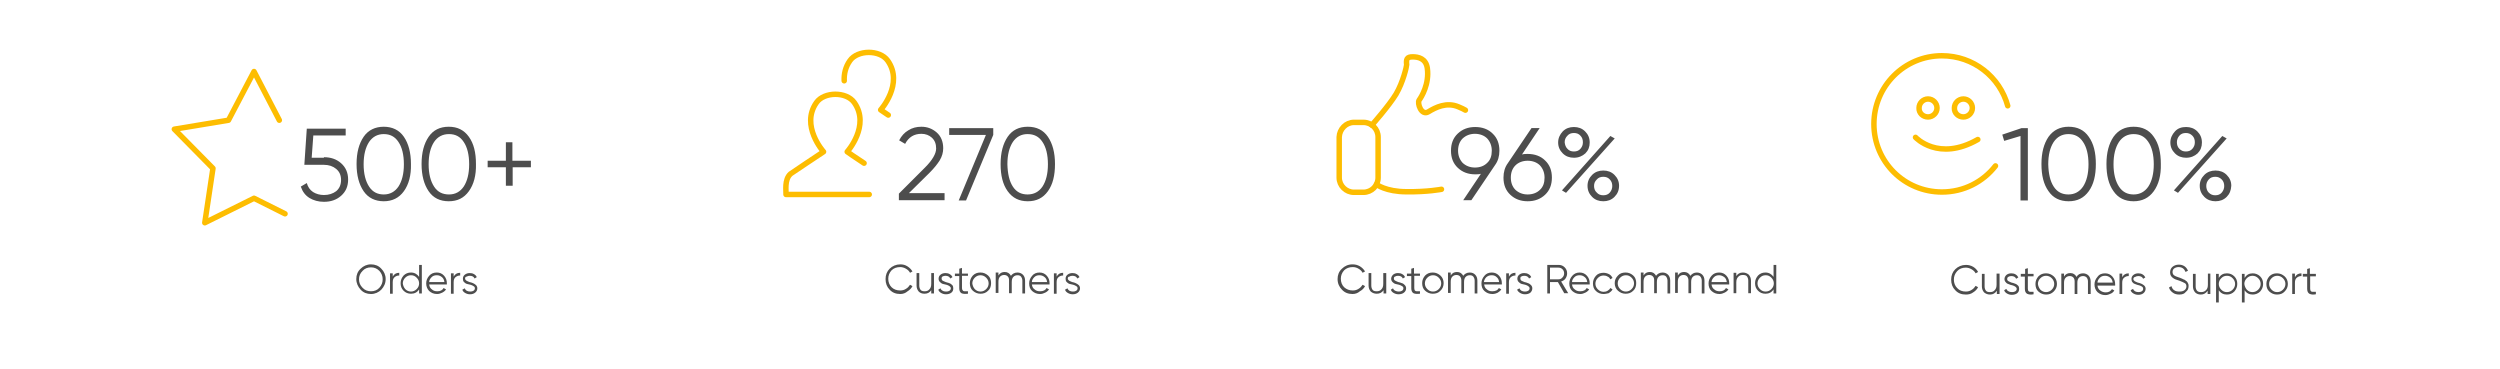 <?xml version="1.0" encoding="utf-8"?>
<!-- Generator: Adobe Illustrator 24.1.2, SVG Export Plug-In . SVG Version: 6.00 Build 0)  -->
<svg version="1.1" id="Слой_1" xmlns="http://www.w3.org/2000/svg" xmlns:xlink="http://www.w3.org/1999/xlink" x="0px" y="0px"
	 viewBox="0 0 919.2 135.5" style="enable-background:new 0 0 919.2 135.5;" xml:space="preserve">
<style type="text/css">
	.st0{fill:#4D4D4D;}
	.st1{fill:none;stroke:#FDBD01;stroke-width:2.013;stroke-linecap:round;stroke-linejoin:round;stroke-miterlimit:10;}
</style>
<g>
	<path class="st0" d="M119.1,57.8c2.5,0,4.6,0.7,6.3,2.2c1.7,1.5,2.6,3.5,2.6,6c0,2.6-0.9,4.5-2.6,6c-1.7,1.5-3.8,2.2-6.3,2.2
		c-2,0-3.8-0.5-5.3-1.4c-1.6-1-2.6-2.4-3.2-4.2l2.2-1.3c0.4,1.4,1.1,2.5,2.3,3.3c1.1,0.7,2.5,1.1,4,1.1c1.8,0,3.3-0.5,4.5-1.4
		c1.2-1,1.8-2.4,1.8-4.1c0-1.8-0.6-3.1-1.8-4.1c-1.2-1-2.7-1.5-4.5-1.5h-7.2l0.9-13.3h14.3v2.5h-11.9l-0.6,8.2H119.1z M148.5,70.3
		c-1.8,2.5-4.3,3.7-7.4,3.7s-5.7-1.2-7.4-3.7s-2.6-5.8-2.6-10c0-4.2,0.9-7.5,2.6-10s4.3-3.7,7.4-3.7s5.7,1.2,7.4,3.7s2.6,5.8,2.6,10
		C151.2,64.5,150.3,67.8,148.5,70.3L148.5,70.3z M135.7,68.6c1.3,2,3.1,2.9,5.4,2.9c2.3,0,4.1-1,5.4-2.9c1.3-2,2-4.7,2-8.2
		c0-3.5-0.7-6.3-2-8.2c-1.3-2-3.1-2.9-5.4-2.9c-2.3,0-4.1,1-5.4,2.9c-1.3,2-2,4.7-2,8.2C133.7,63.9,134.4,66.6,135.7,68.6
		L135.7,68.6z M172.4,70.3c-1.8,2.5-4.2,3.7-7.4,3.7c-3.2,0-5.7-1.2-7.4-3.7s-2.6-5.8-2.6-10c0-4.2,0.9-7.5,2.6-10s4.2-3.7,7.4-3.7
		c3.2,0,5.6,1.2,7.4,3.7s2.6,5.8,2.6,10C175.1,64.5,174.2,67.8,172.4,70.3L172.4,70.3z M159.6,68.6c1.3,2,3.1,2.9,5.5,2.9
		c2.3,0,4.1-1,5.4-2.9c1.3-2,2-4.7,2-8.2c0-3.5-0.7-6.3-2-8.2c-1.3-2-3.1-2.9-5.4-2.9c-2.4,0-4.2,1-5.5,2.9c-1.3,2-2,4.7-2,8.2
		C157.6,63.9,158.3,66.6,159.6,68.6L159.6,68.6z M195.2,59.1v2.4h-6.7v6.8H186v-6.8h-6.7v-2.4h6.7v-6.8h2.4v6.8H195.2z"/>
	<path class="st0" d="M140.2,106.5c-1,1-2.3,1.6-3.8,1.6s-2.8-0.5-3.8-1.6c-1-1.1-1.6-2.4-1.6-3.9c0-1.5,0.5-2.8,1.6-3.8
		c1-1,2.3-1.6,3.8-1.6s2.8,0.5,3.8,1.6c1,1,1.6,2.3,1.6,3.8C141.8,104.2,141.2,105.4,140.2,106.5L140.2,106.5z M133.3,105.8
		c0.8,0.9,1.9,1.3,3.1,1.3c1.2,0,2.3-0.4,3.1-1.3c0.8-0.9,1.2-1.9,1.2-3.1c0-1.2-0.4-2.2-1.2-3.1c-0.9-0.9-1.9-1.3-3.1-1.3
		c-1.2,0-2.3,0.4-3.1,1.3c-0.9,0.9-1.3,1.9-1.3,3.1C132,103.9,132.4,104.9,133.3,105.8L133.3,105.8z M144.4,101.7
		c0.5-0.9,1.2-1.4,2.4-1.4v1c-0.7,0-1.2,0.2-1.7,0.6c-0.5,0.4-0.7,1-0.7,1.9v4.2h-1v-7.5h1V101.7z M154.1,97.4h1v10.5h-1v-1.5
		c-0.7,1.1-1.7,1.6-3,1.6c-1.1,0-2-0.4-2.7-1.1c-0.8-0.8-1.1-1.7-1.1-2.8c0-1.1,0.4-2,1.1-2.8c0.7-0.7,1.6-1.1,2.7-1.1
		c1.3,0,2.3,0.6,3,1.6V97.4z M149,106.3c0.6,0.6,1.3,0.9,2.1,0.9c0.8,0,1.5-0.3,2.1-0.9c0.6-0.6,0.9-1.3,0.9-2.1
		c0-0.8-0.3-1.5-0.9-2.1c-0.6-0.6-1.2-0.9-2.1-0.9c-0.8,0-1.5,0.3-2.1,0.9c-0.6,0.6-0.9,1.3-0.9,2.1
		C148.2,105,148.5,105.7,149,106.3L149,106.3z M160.6,100.2c1.1,0,2,0.4,2.7,1.2c0.7,0.8,1,1.7,1,2.7c0,0.1,0,0.3,0,0.5h-6.5
		c0.1,0.8,0.4,1.4,1,1.8c0.5,0.5,1.2,0.7,2,0.7c0.6,0,1-0.1,1.4-0.3c0.4-0.2,0.7-0.5,0.9-0.9l0.9,0.5c-0.3,0.5-0.8,0.9-1.4,1.2
		c-0.6,0.3-1.2,0.5-1.9,0.5c-1.2,0-2.1-0.4-2.9-1.1c-0.7-0.7-1.1-1.7-1.1-2.8c0-1.1,0.4-2,1.1-2.8
		C158.5,100.6,159.4,100.2,160.6,100.2L160.6,100.2z M160.6,101.2c-0.8,0-1.4,0.2-1.9,0.7c-0.5,0.5-0.9,1.1-0.9,1.8h5.6
		c-0.1-0.8-0.4-1.4-0.9-1.8C161.9,101.4,161.3,101.2,160.6,101.2L160.6,101.2z M166.8,101.7c0.5-0.9,1.2-1.4,2.4-1.4v1
		c-0.7,0-1.2,0.2-1.7,0.6c-0.5,0.4-0.7,1-0.7,1.9v4.2h-1v-7.5h1V101.7z M171,102.4c0,0.3,0.2,0.6,0.5,0.8c0.3,0.2,0.7,0.3,1.1,0.5
		c0.4,0.1,0.9,0.2,1.3,0.4s0.8,0.4,1.1,0.7c0.3,0.3,0.5,0.7,0.5,1.2c0,0.7-0.3,1.2-0.8,1.6c-0.5,0.4-1.1,0.6-1.9,0.6
		c-0.7,0-1.3-0.2-1.8-0.5c-0.5-0.3-0.9-0.7-1-1.2l0.9-0.5c0.1,0.4,0.4,0.7,0.7,0.9c0.4,0.2,0.8,0.3,1.3,0.3c0.5,0,0.9-0.1,1.2-0.3
		c0.3-0.2,0.5-0.5,0.5-0.9c0-0.3-0.1-0.6-0.5-0.8c-0.3-0.2-0.7-0.4-1.1-0.5c-0.4-0.1-0.9-0.2-1.3-0.3c-0.4-0.1-0.8-0.4-1.1-0.7
		c-0.3-0.3-0.4-0.7-0.4-1.2c0-0.6,0.2-1.1,0.7-1.5c0.5-0.4,1.1-0.6,1.8-0.6c0.6,0,1.1,0.1,1.6,0.4c0.5,0.3,0.8,0.6,1,1.1l-0.8,0.5
		c-0.3-0.7-0.9-1-1.8-1c-0.4,0-0.8,0.1-1.1,0.3C171.2,101.7,171,102,171,102.4L171,102.4z"/>
	<path class="st0" d="M330.5,73.6v-2.4l9.6-9.6c2.7-2.7,4.1-5.1,4.1-7c0-1.7-0.5-3-1.6-4c-1-0.9-2.3-1.4-3.8-1.4
		c-2.7,0-4.7,1.2-6,3.7l-2.2-1.3c0.8-1.6,2-2.9,3.4-3.7c1.4-0.9,3-1.3,4.8-1.3c2.1,0,4,0.7,5.6,2.1c1.6,1.4,2.4,3.4,2.4,5.8
		c0,1.5-0.4,3-1.3,4.5c-0.9,1.4-2.1,2.9-3.7,4.5l-7.6,7.5h13.1v2.6H330.5z M348.9,47.1h16.3v2.5l-10,24.1h-2.7l10-24.1h-13.5V47.1z
		 M385.3,70.3c-1.8,2.5-4.2,3.7-7.4,3.7c-3.2,0-5.6-1.2-7.4-3.7s-2.6-5.8-2.6-10c0-4.2,0.9-7.5,2.6-10s4.2-3.7,7.4-3.7
		c3.2,0,5.7,1.2,7.4,3.7s2.6,5.8,2.6,10C387.9,64.5,387.1,67.8,385.3,70.3L385.3,70.3z M372.4,68.6c1.3,2,3.1,2.9,5.4,2.9
		c2.4,0,4.2-1,5.5-2.9c1.3-2,2-4.7,2-8.2c0-3.5-0.7-6.3-2-8.2c-1.3-2-3.1-2.9-5.5-2.9c-2.3,0-4.1,1-5.4,2.9c-1.3,2-2,4.7-2,8.2
		C370.5,63.9,371.1,66.6,372.4,68.6L372.4,68.6z"/>
	<path class="st0" d="M331,108.1c-1.6,0-2.9-0.5-3.9-1.6c-1-1-1.5-2.3-1.5-3.9c0-1.5,0.5-2.8,1.5-3.8c1-1,2.4-1.6,3.9-1.6
		c1,0,1.8,0.2,2.6,0.7c0.8,0.5,1.4,1.1,1.9,1.9l-0.9,0.5c-0.3-0.6-0.8-1.1-1.5-1.5c-0.7-0.4-1.4-0.6-2.1-0.6c-1.3,0-2.4,0.4-3.2,1.2
		c-0.8,0.9-1.2,1.9-1.2,3.1c0,1.2,0.4,2.3,1.2,3.1c0.8,0.8,1.9,1.2,3.2,1.2c0.8,0,1.5-0.2,2.1-0.6c0.7-0.4,1.1-0.9,1.5-1.5l0.9,0.5
		c-0.4,0.8-1,1.4-1.8,1.9C332.9,107.8,332,108.1,331,108.1L331,108.1z M342.4,100.4h1v7.5h-1v-1.2c-0.6,0.9-1.4,1.3-2.5,1.3
		c-0.9,0-1.6-0.3-2.1-0.8c-0.5-0.6-0.8-1.3-0.8-2.2v-4.6h1v4.6c0,0.7,0.2,1.2,0.5,1.6c0.3,0.4,0.9,0.5,1.5,0.5
		c0.7,0,1.3-0.2,1.7-0.7c0.5-0.5,0.7-1.1,0.7-2.1V100.4z M346.2,102.4c0,0.3,0.1,0.6,0.4,0.8c0.3,0.2,0.7,0.3,1.1,0.5
		s0.9,0.2,1.3,0.4c0.4,0.1,0.8,0.4,1.1,0.7c0.3,0.3,0.4,0.7,0.4,1.2c0,0.7-0.2,1.2-0.7,1.6c-0.5,0.4-1.2,0.6-2,0.6
		c-0.7,0-1.3-0.2-1.8-0.5c-0.5-0.3-0.9-0.7-1-1.2l0.8-0.5c0.1,0.4,0.4,0.7,0.8,0.9c0.3,0.2,0.8,0.3,1.3,0.3c0.5,0,0.9-0.1,1.2-0.3
		c0.3-0.2,0.5-0.5,0.5-0.9c0-0.3-0.2-0.6-0.5-0.8c-0.3-0.2-0.7-0.4-1.1-0.5c-0.4-0.1-0.9-0.2-1.3-0.3c-0.4-0.1-0.8-0.4-1.1-0.7
		c-0.3-0.3-0.5-0.7-0.5-1.2c0-0.6,0.2-1.1,0.7-1.5c0.5-0.4,1.1-0.6,1.8-0.6c0.6,0,1.1,0.1,1.6,0.4c0.5,0.3,0.8,0.6,1,1.1l-0.8,0.5
		c-0.3-0.7-0.9-1-1.8-1c-0.4,0-0.8,0.1-1.1,0.3C346.4,101.7,346.2,102,346.2,102.4L346.2,102.4z M355.9,101.4h-2.2v4.5
		c0,0.4,0.1,0.7,0.3,0.9c0.1,0.2,0.4,0.3,0.7,0.3s0.7,0,1.2,0v0.9c-1,0.1-1.8,0.1-2.4-0.2c-0.5-0.3-0.8-0.9-0.8-1.8v-4.5h-1.6v-0.9
		h1.6v-1.8l1-0.3v2.1h2.2V101.4z M363.3,106.9c-0.8,0.8-1.7,1.1-2.8,1.1c-1.1,0-2-0.4-2.8-1.1c-0.8-0.7-1.1-1.7-1.1-2.8
		s0.4-2,1.1-2.8c0.8-0.8,1.7-1.1,2.8-1.1c1.1,0,2,0.4,2.8,1.1c0.8,0.7,1.1,1.7,1.1,2.8S364.1,106.2,363.3,106.9L363.3,106.9z
		 M358.4,106.3c0.6,0.6,1.3,0.9,2.1,0.9s1.5-0.3,2.1-0.9c0.6-0.6,0.9-1.3,0.9-2.1c0-0.8-0.3-1.5-0.9-2.1c-0.6-0.6-1.3-0.9-2.1-0.9
		s-1.5,0.3-2.1,0.9c-0.6,0.6-0.9,1.3-0.9,2.1C357.6,105,357.9,105.7,358.4,106.3L358.4,106.3z M374.1,100.2c0.8,0,1.5,0.3,2,0.8
		c0.5,0.5,0.8,1.2,0.8,2.2v4.7h-1v-4.7c0-0.6-0.2-1.1-0.5-1.5c-0.3-0.4-0.8-0.5-1.3-0.5c-0.6,0-1.1,0.2-1.5,0.6
		c-0.4,0.4-0.6,1-0.6,1.9v4.1h-1v-4.7c0-0.7-0.1-1.1-0.5-1.5c-0.3-0.3-0.7-0.5-1.3-0.5c-0.6,0-1.1,0.2-1.5,0.6
		c-0.4,0.4-0.6,1-0.6,1.9v4.1h-1v-7.5h1v1.1c0.5-0.9,1.3-1.3,2.3-1.3c1.1,0,1.8,0.5,2.3,1.4C372.2,100.7,373,100.2,374.1,100.2
		L374.1,100.2z M382.2,100.2c1.1,0,2,0.4,2.7,1.2c0.7,0.8,1,1.7,1,2.7c0,0.1,0,0.3,0,0.5h-6.5c0.1,0.8,0.4,1.4,1,1.8
		c0.5,0.5,1.2,0.7,2,0.7c0.6,0,1.1-0.1,1.5-0.3c0.4-0.2,0.7-0.5,0.9-0.9l0.9,0.5c-0.3,0.5-0.8,0.9-1.4,1.2c-0.6,0.3-1.2,0.5-1.9,0.5
		c-1.2,0-2.1-0.4-2.9-1.1s-1.1-1.7-1.1-2.8c0-1.1,0.4-2,1.1-2.8C380.1,100.6,381.1,100.2,382.2,100.2L382.2,100.2z M382.2,101.2
		c-0.8,0-1.4,0.2-1.9,0.7c-0.5,0.5-0.9,1.1-0.9,1.8h5.6c-0.1-0.8-0.4-1.4-0.9-1.8C383.5,101.4,382.9,101.2,382.2,101.2L382.2,101.2z
		 M388.5,101.7c0.5-0.9,1.2-1.4,2.4-1.4v1c-0.7,0-1.2,0.2-1.7,0.6c-0.5,0.4-0.7,1-0.7,1.9v4.2h-1v-7.5h1V101.7z M392.6,102.4
		c0,0.3,0.2,0.6,0.5,0.8c0.3,0.2,0.7,0.3,1.1,0.5c0.5,0.1,0.9,0.2,1.3,0.4s0.8,0.4,1.1,0.7c0.3,0.3,0.5,0.7,0.5,1.2
		c0,0.7-0.3,1.2-0.8,1.6c-0.5,0.4-1.1,0.6-1.9,0.6c-0.7,0-1.3-0.2-1.8-0.5c-0.5-0.3-0.9-0.7-1-1.2l0.9-0.5c0.1,0.4,0.4,0.7,0.7,0.9
		c0.4,0.2,0.8,0.3,1.3,0.3c0.5,0,0.9-0.1,1.2-0.3c0.3-0.2,0.5-0.5,0.5-0.9c0-0.3-0.1-0.6-0.5-0.8c-0.3-0.2-0.7-0.4-1.1-0.5
		c-0.4-0.1-0.9-0.2-1.3-0.3c-0.4-0.1-0.8-0.4-1.1-0.7c-0.3-0.3-0.4-0.7-0.4-1.2c0-0.6,0.2-1.1,0.7-1.5c0.5-0.4,1.1-0.6,1.8-0.6
		c0.6,0,1.1,0.1,1.6,0.4c0.5,0.3,0.8,0.6,1,1.1l-0.8,0.5c-0.3-0.7-0.9-1-1.8-1c-0.5,0-0.8,0.1-1.1,0.3
		C392.8,101.7,392.6,102,392.6,102.4L392.6,102.4z"/>
	<path class="st0" d="M551.3,55.4c0,2-0.5,3.8-1.6,5.3L541,73.6h-3l6.5-9.7c-0.7,0.2-1.4,0.2-2.1,0.2c-2.6,0-4.7-0.8-6.4-2.4
		c-1.7-1.6-2.5-3.7-2.5-6.3s0.8-4.7,2.5-6.3c1.7-1.6,3.8-2.4,6.4-2.4c2.6,0,4.8,0.8,6.4,2.4C550.5,50.7,551.3,52.8,551.3,55.4
		L551.3,55.4z M537.8,50.9c-1.1,1.1-1.7,2.6-1.7,4.5c0,1.8,0.6,3.3,1.7,4.5c1.2,1.1,2.7,1.7,4.5,1.7c1.9,0,3.4-0.6,4.5-1.7
		c1.2-1.1,1.7-2.6,1.7-4.5c0-1.8-0.6-3.3-1.7-4.5c-1.1-1.1-2.7-1.7-4.5-1.7C540.5,49.2,539,49.8,537.8,50.9L537.8,50.9z M561.7,56.6
		c2.6,0,4.8,0.8,6.4,2.4c1.7,1.6,2.5,3.7,2.5,6.3c0,2.6-0.8,4.7-2.5,6.3c-1.7,1.6-3.8,2.4-6.4,2.4s-4.7-0.8-6.4-2.4
		c-1.7-1.6-2.5-3.7-2.5-6.3c0-2,0.5-3.8,1.6-5.3l8.7-12.9h3l-6.5,9.7C560.3,56.6,561,56.6,561.7,56.6L561.7,56.6z M557.2,69.8
		c1.2,1.1,2.7,1.7,4.5,1.7s3.4-0.6,4.5-1.7c1.2-1.1,1.7-2.6,1.7-4.5c0-1.8-0.6-3.3-1.7-4.5c-1.1-1.1-2.7-1.7-4.5-1.7
		s-3.4,0.6-4.5,1.7c-1.1,1.1-1.7,2.6-1.7,4.5C555.5,67.2,556.1,68.7,557.2,69.8L557.2,69.8z M578.7,58c-1.6,0-3-0.5-4.1-1.6
		c-1.1-1.1-1.7-2.4-1.7-4c0-1.6,0.6-2.9,1.7-4.1c1.1-1.1,2.5-1.6,4.1-1.6s3,0.5,4.1,1.6c1.1,1.1,1.7,2.4,1.7,4.1
		c0,1.6-0.5,2.9-1.6,4C581.8,57.4,580.4,58,578.7,58L578.7,58z M576.3,54.7c0.6,0.7,1.4,1,2.4,1s1.8-0.3,2.4-1
		c0.6-0.7,0.9-1.4,0.9-2.4c0-1-0.3-1.8-0.9-2.4c-0.6-0.7-1.4-1-2.4-1s-1.8,0.3-2.4,1c-0.7,0.7-1,1.5-1,2.4
		C575.4,53.3,575.7,54.1,576.3,54.7L576.3,54.7z M574.3,70l17.8-20l1.6,0.9l-17.9,20L574.3,70z M593.6,72.4
		c-1.1,1.1-2.5,1.6-4.1,1.6c-1.6,0-3-0.5-4.1-1.6c-1.1-1.1-1.7-2.4-1.7-4.1c0-1.6,0.6-2.9,1.7-4c1.1-1.1,2.5-1.6,4.1-1.6
		c1.6,0,3,0.5,4.1,1.6c1.1,1.1,1.7,2.4,1.7,4C595.3,70,594.7,71.3,593.6,72.4L593.6,72.4z M587.1,70.8c0.6,0.7,1.4,1,2.4,1
		s1.8-0.3,2.4-1c0.6-0.7,0.9-1.5,0.9-2.4c0-1-0.3-1.8-0.9-2.4c-0.6-0.7-1.4-1-2.4-1s-1.8,0.3-2.4,1c-0.7,0.7-1,1.4-1,2.4
		C586.1,69.3,586.4,70.2,587.1,70.8L587.1,70.8z"/>
	<path class="st0" d="M497.3,108.1c-1.6,0-2.9-0.5-3.9-1.6c-1-1-1.6-2.3-1.6-3.9c0-1.5,0.5-2.8,1.6-3.8c1-1,2.3-1.6,3.9-1.6
		c1,0,1.8,0.2,2.7,0.7c0.8,0.5,1.4,1.1,1.9,1.9l-0.9,0.5c-0.3-0.6-0.8-1.1-1.5-1.5c-0.6-0.4-1.4-0.6-2.1-0.6c-1.3,0-2.4,0.4-3.2,1.2
		c-0.8,0.9-1.2,1.9-1.2,3.1c0,1.2,0.4,2.3,1.2,3.1c0.9,0.8,1.9,1.2,3.2,1.2c0.8,0,1.5-0.2,2.1-0.6c0.7-0.4,1.1-0.9,1.5-1.5l0.9,0.5
		c-0.4,0.8-1,1.4-1.9,1.9C499.2,107.8,498.3,108.1,497.3,108.1L497.3,108.1z M508.7,100.4h1v7.5h-1v-1.2c-0.6,0.9-1.4,1.3-2.5,1.3
		c-0.9,0-1.6-0.3-2.2-0.8c-0.5-0.6-0.8-1.3-0.8-2.2v-4.6h1v4.6c0,0.7,0.2,1.2,0.5,1.6c0.3,0.4,0.9,0.5,1.5,0.5
		c0.7,0,1.3-0.2,1.7-0.7c0.5-0.5,0.7-1.1,0.7-2.1V100.4z M512.5,102.4c0,0.3,0.1,0.6,0.5,0.8c0.3,0.2,0.7,0.3,1.1,0.5
		c0.4,0.1,0.9,0.2,1.3,0.4c0.5,0.1,0.8,0.4,1.1,0.7c0.3,0.3,0.5,0.7,0.5,1.2c0,0.7-0.3,1.2-0.8,1.6s-1.2,0.6-2,0.6
		c-0.7,0-1.3-0.2-1.8-0.5c-0.5-0.3-0.9-0.7-1-1.2l0.8-0.5c0.1,0.4,0.4,0.7,0.8,0.9c0.4,0.2,0.8,0.3,1.3,0.3c0.5,0,0.9-0.1,1.2-0.3
		c0.3-0.2,0.5-0.5,0.5-0.9c0-0.3-0.1-0.6-0.5-0.8c-0.3-0.2-0.7-0.4-1.1-0.5c-0.4-0.1-0.9-0.2-1.3-0.3c-0.4-0.1-0.8-0.4-1.1-0.7
		c-0.3-0.3-0.5-0.7-0.5-1.2c0-0.6,0.3-1.1,0.7-1.5c0.5-0.4,1.1-0.6,1.8-0.6c0.6,0,1.1,0.1,1.6,0.4c0.5,0.3,0.8,0.6,1,1.1l-0.8,0.5
		c-0.3-0.7-0.9-1-1.8-1c-0.4,0-0.8,0.1-1.1,0.3C512.7,101.7,512.5,102,512.5,102.4L512.5,102.4z M522.2,101.4H520v4.5
		c0,0.4,0.1,0.7,0.2,0.9c0.2,0.2,0.4,0.3,0.7,0.3c0.3,0,0.7,0,1.2,0v0.9c-1,0.1-1.8,0.1-2.4-0.2c-0.5-0.3-0.8-0.9-0.8-1.8v-4.5h-1.6
		v-0.9h1.6v-1.8l1-0.3v2.1h2.2V101.4z M529.6,106.9c-0.7,0.8-1.7,1.1-2.8,1.1c-1.1,0-2-0.4-2.8-1.1c-0.8-0.7-1.1-1.7-1.1-2.8
		s0.4-2,1.1-2.8c0.8-0.8,1.7-1.1,2.8-1.1c1.1,0,2,0.4,2.8,1.1c0.8,0.7,1.2,1.7,1.2,2.8S530.4,106.2,529.6,106.9L529.6,106.9z
		 M524.8,106.3c0.6,0.6,1.2,0.9,2.1,0.9c0.8,0,1.5-0.3,2.1-0.9c0.6-0.6,0.9-1.3,0.9-2.1c0-0.8-0.3-1.5-0.9-2.1
		c-0.6-0.6-1.3-0.9-2.1-0.9c-0.8,0-1.5,0.3-2.1,0.9c-0.6,0.6-0.9,1.3-0.9,2.1C523.9,105,524.2,105.7,524.8,106.3L524.8,106.3z
		 M540.4,100.2c0.9,0,1.5,0.3,2,0.8c0.5,0.5,0.8,1.2,0.8,2.2v4.7h-1v-4.7c0-0.6-0.2-1.1-0.5-1.5c-0.3-0.4-0.8-0.5-1.3-0.5
		c-0.6,0-1.1,0.2-1.5,0.6c-0.4,0.4-0.6,1-0.6,1.9v4.1h-1v-4.7c0-0.7-0.2-1.1-0.5-1.5c-0.3-0.3-0.7-0.5-1.3-0.5
		c-0.6,0-1.1,0.2-1.5,0.6c-0.4,0.4-0.6,1-0.6,1.9v4.1h-1v-7.5h1v1.1c0.5-0.9,1.3-1.3,2.3-1.3c1.1,0,1.8,0.5,2.3,1.4
		C538.5,100.7,539.3,100.2,540.4,100.2L540.4,100.2z M548.5,100.2c1.1,0,2,0.4,2.7,1.2c0.7,0.8,1,1.7,1,2.7c0,0.1,0,0.3,0,0.5h-6.5
		c0.1,0.8,0.4,1.4,1,1.8c0.5,0.5,1.2,0.7,2,0.7c0.6,0,1-0.1,1.5-0.3c0.4-0.2,0.7-0.5,0.9-0.9l0.9,0.5c-0.3,0.5-0.8,0.9-1.3,1.2
		c-0.6,0.3-1.2,0.5-2,0.5c-1.2,0-2.1-0.4-2.9-1.1s-1.1-1.7-1.1-2.8c0-1.1,0.4-2,1.1-2.8C546.4,100.6,547.4,100.2,548.5,100.2
		L548.5,100.2z M548.5,101.2c-0.8,0-1.4,0.2-2,0.7c-0.5,0.5-0.8,1.1-0.9,1.8h5.6c-0.1-0.8-0.4-1.4-0.9-1.8
		C549.8,101.4,549.2,101.2,548.5,101.2L548.5,101.2z M554.8,101.7c0.5-0.9,1.2-1.4,2.4-1.4v1c-0.7,0-1.2,0.2-1.7,0.6s-0.7,1-0.7,1.9
		v4.2h-1v-7.5h1V101.7z M559,102.4c0,0.3,0.1,0.6,0.4,0.8c0.3,0.2,0.7,0.3,1.1,0.5c0.4,0.1,0.9,0.2,1.3,0.4c0.4,0.1,0.8,0.4,1.1,0.7
		c0.3,0.3,0.5,0.7,0.5,1.2c0,0.7-0.3,1.2-0.7,1.6c-0.5,0.4-1.2,0.6-2,0.6c-0.7,0-1.3-0.2-1.8-0.5c-0.5-0.3-0.9-0.7-1.1-1.2l0.9-0.5
		c0.1,0.4,0.4,0.7,0.7,0.9c0.4,0.2,0.8,0.3,1.3,0.3c0.5,0,0.9-0.1,1.2-0.3c0.3-0.2,0.5-0.5,0.5-0.9c0-0.3-0.2-0.6-0.5-0.8
		c-0.3-0.2-0.7-0.4-1.1-0.5c-0.4-0.1-0.9-0.2-1.3-0.3c-0.4-0.1-0.8-0.4-1.1-0.7c-0.3-0.3-0.5-0.7-0.5-1.2c0-0.6,0.2-1.1,0.7-1.5
		c0.5-0.4,1.1-0.6,1.8-0.6c0.6,0,1.1,0.1,1.6,0.4c0.5,0.3,0.8,0.6,1,1.1l-0.8,0.5c-0.3-0.7-0.9-1-1.8-1c-0.4,0-0.8,0.1-1.1,0.3
		C559.1,101.7,559,102,559,102.4L559,102.4z M575.2,107.9l-2.4-4.2h-2.9v4.2h-1V97.4h4.2c0.9,0,1.6,0.3,2.2,0.9
		c0.6,0.6,0.9,1.3,0.9,2.2c0,0.7-0.2,1.3-0.6,1.9c-0.4,0.6-1,0.9-1.6,1.1l2.6,4.3H575.2z M569.9,98.4v4.3h3.1c0.6,0,1.1-0.2,1.5-0.7
		c0.4-0.4,0.6-0.9,0.6-1.5c0-0.6-0.2-1.1-0.6-1.5c-0.4-0.4-0.9-0.6-1.5-0.6H569.9z M580.8,100.2c1.1,0,2,0.4,2.7,1.2
		c0.7,0.8,1,1.7,1,2.7c0,0.1,0,0.3,0,0.5H578c0.1,0.8,0.4,1.4,1,1.8c0.5,0.5,1.2,0.7,2,0.7c0.6,0,1.1-0.1,1.5-0.3
		c0.4-0.2,0.7-0.5,0.9-0.9l0.9,0.5c-0.3,0.5-0.8,0.9-1.4,1.2c-0.6,0.3-1.2,0.5-1.9,0.5c-1.2,0-2.1-0.4-2.9-1.1s-1.1-1.7-1.1-2.8
		c0-1.1,0.4-2,1.1-2.8C578.8,100.6,579.7,100.2,580.8,100.2L580.8,100.2z M580.8,101.2c-0.8,0-1.4,0.2-1.9,0.7
		c-0.5,0.5-0.9,1.1-0.9,1.8h5.6c-0.1-0.8-0.4-1.4-0.9-1.8C582.1,101.4,581.5,101.2,580.8,101.2L580.8,101.2z M589.6,108.1
		c-1.1,0-2.1-0.4-2.8-1.1c-0.8-0.7-1.1-1.7-1.1-2.8s0.4-2,1.1-2.8c0.7-0.8,1.7-1.1,2.8-1.1c0.7,0,1.4,0.2,2,0.5
		c0.6,0.3,1,0.8,1.3,1.4l-0.8,0.5c-0.2-0.4-0.5-0.8-1-1c-0.5-0.3-1-0.4-1.5-0.4c-0.8,0-1.5,0.3-2.1,0.9c-0.6,0.6-0.9,1.3-0.9,2.1
		c0,0.8,0.3,1.5,0.9,2.1c0.6,0.6,1.3,0.9,2.1,0.9c0.5,0,1-0.1,1.5-0.4c0.5-0.3,0.8-0.6,1-1l0.8,0.5c-0.3,0.6-0.8,1-1.4,1.4
		C591,107.9,590.3,108.1,589.6,108.1L589.6,108.1z M600.5,106.9c-0.8,0.8-1.7,1.1-2.8,1.1c-1.1,0-2-0.4-2.8-1.1
		c-0.8-0.7-1.2-1.7-1.2-2.8s0.4-2,1.2-2.8c0.7-0.8,1.7-1.1,2.8-1.1c1.1,0,2,0.4,2.8,1.1c0.8,0.7,1.1,1.7,1.1,2.8
		S601.3,106.2,600.5,106.9L600.5,106.9z M595.7,106.3c0.6,0.6,1.3,0.9,2.1,0.9c0.8,0,1.5-0.3,2.1-0.9c0.6-0.6,0.9-1.3,0.9-2.1
		c0-0.8-0.3-1.5-0.9-2.1c-0.6-0.6-1.2-0.9-2.1-0.9c-0.8,0-1.5,0.3-2.1,0.9c-0.6,0.6-0.9,1.3-0.9,2.1
		C594.8,105,595.1,105.7,595.7,106.3L595.7,106.3z M611.3,100.2c0.8,0,1.5,0.3,2,0.8c0.5,0.5,0.8,1.2,0.8,2.2v4.7h-1v-4.7
		c0-0.6-0.2-1.1-0.5-1.5c-0.3-0.4-0.8-0.5-1.3-0.5c-0.6,0-1.1,0.2-1.5,0.6c-0.4,0.4-0.6,1-0.6,1.9v4.1h-1v-4.7
		c0-0.7-0.1-1.1-0.5-1.5c-0.3-0.3-0.7-0.5-1.3-0.5c-0.6,0-1.1,0.2-1.5,0.6c-0.4,0.4-0.6,1-0.6,1.9v4.1h-1v-7.5h1v1.1
		c0.5-0.9,1.3-1.3,2.3-1.3c1.1,0,1.8,0.5,2.3,1.4C609.4,100.7,610.2,100.2,611.3,100.2L611.3,100.2z M623.9,100.2
		c0.8,0,1.5,0.3,2,0.8c0.5,0.5,0.8,1.2,0.8,2.2v4.7h-1v-4.7c0-0.6-0.2-1.1-0.5-1.5c-0.3-0.4-0.8-0.5-1.3-0.5c-0.6,0-1.1,0.2-1.5,0.6
		c-0.4,0.4-0.6,1-0.6,1.9v4.1h-1v-4.7c0-0.7-0.2-1.1-0.5-1.5c-0.3-0.3-0.7-0.5-1.3-0.5c-0.6,0-1.1,0.2-1.5,0.6
		c-0.4,0.4-0.6,1-0.6,1.9v4.1h-1v-7.5h1v1.1c0.5-0.9,1.3-1.3,2.3-1.3c1.1,0,1.8,0.5,2.3,1.4C622.1,100.7,622.8,100.2,623.9,100.2
		L623.9,100.2z M632.1,100.2c1.1,0,2,0.4,2.7,1.2c0.7,0.8,1,1.7,1,2.7c0,0.1,0,0.3,0,0.5h-6.5c0.1,0.8,0.4,1.4,1,1.8
		c0.5,0.5,1.2,0.7,2,0.7c0.6,0,1-0.1,1.4-0.3c0.4-0.2,0.7-0.5,0.9-0.9l0.9,0.5c-0.3,0.5-0.8,0.9-1.4,1.2c-0.6,0.3-1.2,0.5-1.9,0.5
		c-1.2,0-2.1-0.4-2.9-1.1s-1.1-1.7-1.1-2.8c0-1.1,0.4-2,1.1-2.8C630,100.6,630.9,100.2,632.1,100.2L632.1,100.2z M632.1,101.2
		c-0.8,0-1.4,0.2-1.9,0.7c-0.5,0.5-0.9,1.1-0.9,1.8h5.6c-0.1-0.8-0.4-1.4-0.9-1.8C633.3,101.4,632.7,101.2,632.1,101.2L632.1,101.2z
		 M640.8,100.2c0.9,0,1.6,0.3,2.2,0.8c0.5,0.6,0.8,1.3,0.8,2.2v4.6h-1v-4.6c0-0.7-0.2-1.2-0.5-1.6c-0.3-0.4-0.9-0.5-1.5-0.5
		c-0.7,0-1.3,0.2-1.7,0.7c-0.5,0.5-0.7,1.1-0.7,2.1v3.9h-1v-7.5h1v1.2C638.9,100.7,639.7,100.2,640.8,100.2L640.8,100.2z
		 M652.1,97.4h1v10.5h-1v-1.5c-0.7,1.1-1.7,1.6-3,1.6c-1.1,0-2-0.4-2.7-1.1c-0.8-0.8-1.1-1.7-1.1-2.8c0-1.1,0.4-2,1.1-2.8
		c0.7-0.7,1.6-1.1,2.7-1.1c1.3,0,2.3,0.6,3,1.6V97.4z M647.1,106.3c0.6,0.6,1.2,0.9,2.1,0.9c0.8,0,1.5-0.3,2.1-0.9
		c0.6-0.6,0.9-1.3,0.9-2.1c0-0.8-0.3-1.5-0.9-2.1c-0.6-0.6-1.2-0.9-2.1-0.9c-0.9,0-1.5,0.3-2.1,0.9c-0.6,0.6-0.9,1.3-0.9,2.1
		C646.2,105,646.5,105.7,647.1,106.3L647.1,106.3z"/>
	<path class="st0" d="M722.8,108.3c-1.6,0-2.9-0.5-3.9-1.6c-1-1-1.5-2.3-1.5-3.9c0-1.5,0.5-2.8,1.5-3.8c1-1,2.4-1.6,3.9-1.6
		c1,0,1.8,0.2,2.7,0.7c0.8,0.5,1.4,1.1,1.8,1.9l-0.9,0.5c-0.3-0.6-0.8-1.1-1.5-1.5c-0.7-0.4-1.4-0.6-2.1-0.6c-1.3,0-2.4,0.4-3.2,1.3
		s-1.2,1.9-1.2,3.1c0,1.2,0.4,2.3,1.2,3.1c0.8,0.9,1.9,1.3,3.2,1.3c0.8,0,1.5-0.2,2.1-0.6c0.7-0.4,1.1-0.9,1.5-1.5l0.9,0.5
		c-0.4,0.8-1,1.4-1.8,1.9C724.7,108.1,723.8,108.3,722.8,108.3L722.8,108.3z M734.2,100.6h1v7.5h-1v-1.2c-0.6,0.9-1.4,1.4-2.5,1.4
		c-0.9,0-1.6-0.3-2.2-0.8c-0.5-0.6-0.8-1.3-0.8-2.2v-4.6h1v4.6c0,0.7,0.2,1.2,0.5,1.6c0.3,0.4,0.9,0.5,1.5,0.5
		c0.7,0,1.3-0.2,1.7-0.7c0.5-0.5,0.7-1.1,0.7-2.1V100.6z M738,102.6c0,0.3,0.1,0.6,0.5,0.8c0.3,0.2,0.7,0.3,1.1,0.5
		c0.4,0.1,0.9,0.2,1.3,0.4c0.4,0.1,0.8,0.4,1.1,0.7c0.3,0.3,0.4,0.7,0.4,1.2c0,0.6-0.2,1.2-0.7,1.6c-0.5,0.4-1.2,0.6-2,0.6
		c-0.7,0-1.3-0.2-1.8-0.5c-0.5-0.3-0.9-0.7-1-1.2l0.8-0.5c0.1,0.4,0.4,0.7,0.8,0.9c0.3,0.2,0.8,0.3,1.3,0.3s0.9-0.1,1.2-0.3
		c0.3-0.2,0.5-0.5,0.5-0.9c0-0.3-0.2-0.6-0.5-0.8c-0.3-0.2-0.7-0.4-1.1-0.5c-0.5-0.1-0.9-0.2-1.3-0.4c-0.4-0.1-0.8-0.3-1.1-0.7
		c-0.3-0.3-0.5-0.7-0.5-1.2c0-0.6,0.3-1.1,0.7-1.5c0.5-0.4,1.1-0.6,1.8-0.6c0.6,0,1.1,0.1,1.6,0.4c0.5,0.3,0.8,0.7,1,1.1l-0.8,0.5
		c-0.3-0.7-0.9-1-1.8-1c-0.4,0-0.8,0.1-1.1,0.3C738.2,101.9,738,102.2,738,102.6L738,102.6z M747.7,101.6h-2.1v4.5
		c0,0.4,0.1,0.7,0.2,0.9c0.2,0.2,0.4,0.3,0.7,0.3c0.3,0,0.7,0,1.2,0v0.9c-1,0.2-1.8,0.1-2.4-0.2c-0.5-0.3-0.8-0.9-0.8-1.8v-4.5H743
		v-1h1.6v-1.8l1-0.3v2.1h2.1V101.6z M755.1,107.2c-0.8,0.8-1.7,1.1-2.8,1.1c-1.1,0-2-0.4-2.8-1.1c-0.8-0.7-1.1-1.7-1.1-2.8
		c0-1.1,0.4-2,1.1-2.8c0.8-0.8,1.7-1.1,2.8-1.1c1.1,0,2,0.4,2.8,1.1c0.8,0.7,1.2,1.7,1.2,2.8C756.3,105.5,755.9,106.4,755.1,107.2
		L755.1,107.2z M750.2,106.5c0.6,0.6,1.3,0.9,2.1,0.9c0.8,0,1.5-0.3,2.1-0.9c0.6-0.6,0.9-1.3,0.9-2.1c0-0.8-0.3-1.5-0.9-2.1
		c-0.6-0.6-1.3-0.9-2.1-0.9c-0.8,0-1.5,0.3-2.1,0.9c-0.6,0.6-0.9,1.3-0.9,2.1C749.4,105.2,749.7,105.9,750.2,106.5L750.2,106.5z
		 M765.9,100.5c0.8,0,1.5,0.3,2,0.8s0.8,1.3,0.8,2.2v4.6h-1v-4.6c0-0.7-0.2-1.1-0.5-1.5c-0.3-0.3-0.8-0.5-1.3-0.5
		c-0.6,0-1.1,0.2-1.5,0.6c-0.4,0.4-0.6,1-0.6,1.9v4.1h-1v-4.6c0-0.7-0.2-1.2-0.5-1.5c-0.3-0.3-0.7-0.5-1.3-0.5
		c-0.6,0-1.1,0.2-1.5,0.6c-0.4,0.4-0.6,1-0.6,1.9v4.1h-1v-7.5h1v1.1c0.5-0.9,1.3-1.3,2.3-1.3c1.1,0,1.8,0.5,2.3,1.4
		C764,100.9,764.8,100.5,765.9,100.5L765.9,100.5z M774,100.5c1.1,0,2,0.4,2.7,1.2c0.7,0.8,1,1.7,1,2.8c0,0.1,0,0.3,0,0.5h-6.5
		c0.1,0.8,0.4,1.4,1,1.8c0.5,0.4,1.2,0.7,2,0.7c0.6,0,1-0.1,1.4-0.3c0.4-0.3,0.7-0.5,0.9-0.9l0.9,0.5c-0.3,0.5-0.8,1-1.4,1.2
		c-0.6,0.3-1.2,0.5-1.9,0.5c-1.2,0-2.1-0.4-2.9-1.1c-0.7-0.7-1.1-1.7-1.1-2.8c0-1.1,0.4-2,1.1-2.8
		C771.9,100.8,772.9,100.5,774,100.5L774,100.5z M774,101.4c-0.8,0-1.4,0.2-1.9,0.7c-0.5,0.5-0.9,1.1-0.9,1.8h5.6
		c-0.1-0.8-0.4-1.4-0.9-1.8C775.3,101.6,774.7,101.4,774,101.4L774,101.4z M780.3,101.9c0.5-0.9,1.2-1.4,2.4-1.4v1
		c-0.7,0-1.2,0.2-1.7,0.6c-0.5,0.4-0.7,1-0.7,1.9v4.1h-1v-7.5h1V101.9z M784.4,102.6c0,0.3,0.2,0.6,0.5,0.8c0.3,0.2,0.7,0.3,1.1,0.5
		c0.4,0.1,0.9,0.2,1.3,0.4s0.8,0.4,1.1,0.7c0.3,0.3,0.5,0.7,0.5,1.2c0,0.6-0.3,1.2-0.8,1.6c-0.5,0.4-1.1,0.6-1.9,0.6
		c-0.7,0-1.3-0.2-1.8-0.5c-0.5-0.3-0.9-0.7-1-1.2l0.9-0.5c0.1,0.4,0.4,0.7,0.7,0.9c0.4,0.2,0.8,0.3,1.3,0.3c0.5,0,0.9-0.1,1.2-0.3
		s0.5-0.5,0.5-0.9c0-0.3-0.1-0.6-0.4-0.8c-0.3-0.2-0.7-0.4-1.1-0.5c-0.4-0.1-0.9-0.2-1.3-0.4c-0.4-0.1-0.8-0.3-1.1-0.7
		c-0.3-0.3-0.4-0.7-0.4-1.2c0-0.6,0.2-1.1,0.7-1.5c0.5-0.4,1.1-0.6,1.8-0.6c0.6,0,1.1,0.1,1.6,0.4c0.5,0.3,0.8,0.7,1,1.1l-0.8,0.5
		c-0.3-0.7-0.9-1-1.8-1c-0.4,0-0.8,0.1-1.1,0.3C784.6,101.9,784.4,102.2,784.4,102.6L784.4,102.6z M801.3,108.3
		c-0.9,0-1.8-0.2-2.4-0.7c-0.7-0.5-1.2-1.1-1.4-1.9l0.9-0.5c0.2,0.7,0.5,1.2,1,1.5c0.5,0.4,1.2,0.5,2,0.5c0.8,0,1.4-0.2,1.8-0.5
		c0.4-0.3,0.7-0.8,0.7-1.4c0-0.6-0.2-1-0.6-1.2s-1.1-0.6-2-0.9c-1.1-0.3-1.8-0.6-2.2-0.9c-0.8-0.5-1.2-1.2-1.2-2.1
		c0-0.9,0.3-1.6,0.9-2.1c0.6-0.5,1.4-0.8,2.3-0.8c0.8,0,1.5,0.2,2.1,0.6s1,1,1.3,1.6l-0.9,0.5c-0.5-1.2-1.3-1.8-2.6-1.8
		c-0.6,0-1.2,0.2-1.6,0.5c-0.4,0.3-0.6,0.8-0.6,1.3c0,0.5,0.2,0.9,0.5,1.2c0.4,0.3,0.9,0.5,1.8,0.8c0.4,0.1,0.6,0.2,0.8,0.3
		c0.2,0.1,0.4,0.1,0.7,0.3c0.3,0.1,0.5,0.3,0.7,0.3c0.1,0.1,0.3,0.2,0.5,0.4c0.2,0.1,0.4,0.3,0.5,0.5c0.1,0.2,0.2,0.4,0.3,0.6
		c0.1,0.2,0.1,0.5,0.1,0.8c0,0.9-0.3,1.6-1,2.1C803.2,108,802.4,108.3,801.3,108.3L801.3,108.3z M811.7,100.6h1v7.5h-1v-1.2
		c-0.6,0.9-1.4,1.4-2.5,1.4c-0.9,0-1.6-0.3-2.1-0.8c-0.5-0.6-0.8-1.3-0.8-2.2v-4.6h1v4.6c0,0.7,0.2,1.2,0.5,1.6
		c0.4,0.4,0.9,0.5,1.5,0.5c0.7,0,1.3-0.2,1.8-0.7c0.5-0.5,0.7-1.1,0.7-2.1V100.6z M818.8,100.5c1.1,0,2,0.4,2.7,1.1
		c0.8,0.8,1.1,1.7,1.1,2.8c0,1.1-0.4,2-1.1,2.8c-0.7,0.7-1.6,1.1-2.7,1.1c-1.3,0-2.3-0.5-3-1.6v4.5h-1v-10.5h1v1.5
		C816.5,101,817.5,100.5,818.8,100.5L818.8,100.5z M816.7,106.5c0.6,0.6,1.2,0.9,2.1,0.9c0.8,0,1.5-0.3,2.1-0.9
		c0.6-0.6,0.9-1.3,0.9-2.1c0-0.8-0.3-1.5-0.9-2.1c-0.6-0.6-1.2-0.9-2.1-0.9c-0.9,0-1.5,0.3-2.1,0.9c-0.6,0.6-0.9,1.3-0.9,2.1
		C815.8,105.2,816.1,105.9,816.7,106.5L816.7,106.5z M828.3,100.5c1,0,2,0.4,2.7,1.1c0.8,0.8,1.1,1.7,1.1,2.8c0,1.1-0.4,2-1.1,2.8
		c-0.7,0.7-1.7,1.1-2.7,1.1c-1.3,0-2.3-0.5-3-1.6v4.5h-1v-10.5h1v1.5C826,101,827,100.5,828.3,100.5L828.3,100.5z M826.1,106.5
		c0.6,0.6,1.2,0.9,2.1,0.9c0.8,0,1.5-0.3,2.1-0.9c0.6-0.6,0.9-1.3,0.9-2.1c0-0.8-0.3-1.5-0.9-2.1c-0.6-0.6-1.3-0.9-2.1-0.9
		c-0.8,0-1.5,0.3-2.1,0.9c-0.6,0.6-0.9,1.3-0.9,2.1C825.3,105.2,825.6,105.9,826.1,106.5L826.1,106.5z M840,107.2
		c-0.7,0.8-1.7,1.1-2.8,1.1c-1.1,0-2-0.4-2.8-1.1c-0.8-0.7-1.1-1.7-1.1-2.8c0-1.1,0.4-2,1.1-2.8c0.8-0.8,1.7-1.1,2.8-1.1
		c1.1,0,2,0.4,2.8,1.1c0.8,0.7,1.2,1.7,1.2,2.8C841.2,105.5,840.8,106.4,840,107.2L840,107.2z M835.2,106.5c0.6,0.6,1.2,0.9,2.1,0.9
		c0.8,0,1.5-0.3,2.1-0.9c0.6-0.6,0.9-1.3,0.9-2.1c0-0.8-0.3-1.5-0.9-2.1c-0.6-0.6-1.3-0.9-2.1-0.9c-0.8,0-1.5,0.3-2.1,0.9
		c-0.6,0.6-0.9,1.3-0.9,2.1C834.3,105.2,834.6,105.9,835.2,106.5L835.2,106.5z M843.8,101.9c0.5-0.9,1.2-1.4,2.4-1.4v1
		c-0.7,0-1.2,0.2-1.7,0.6s-0.7,1-0.7,1.9v4.1h-1v-7.5h1V101.9z M851.6,101.6h-2.2v4.5c0,0.4,0.1,0.7,0.2,0.9
		c0.2,0.2,0.4,0.3,0.7,0.3c0.3,0,0.7,0,1.2,0v0.9c-1,0.2-1.8,0.1-2.4-0.2c-0.5-0.3-0.8-0.9-0.8-1.8v-4.5h-1.6v-1h1.6v-1.8l1-0.3v2.1
		h2.2V101.6z"/>
	<path class="st0" d="M743.3,47.1h2.3v26.6h-2.7V50l-6,1.8l-0.7-2.3L743.3,47.1z M768,70.3c-1.8,2.5-4.2,3.7-7.4,3.7
		c-3.2,0-5.7-1.2-7.4-3.7c-1.8-2.5-2.6-5.8-2.6-10c0-4.2,0.9-7.5,2.6-10c1.8-2.5,4.3-3.7,7.4-3.7c3.2,0,5.7,1.2,7.4,3.7
		c1.8,2.5,2.6,5.8,2.6,10C770.6,64.5,769.8,67.8,768,70.3L768,70.3z M755.1,68.6c1.3,2,3.1,2.9,5.4,2.9s4.1-1,5.4-2.9
		c1.3-2,2-4.7,2-8.2c0-3.5-0.7-6.3-2-8.2c-1.3-2-3.1-2.9-5.4-2.9s-4.1,1-5.4,2.9c-1.3,2-2,4.7-2,8.2
		C753.2,63.9,753.8,66.6,755.1,68.6L755.1,68.6z M791.9,70.3c-1.8,2.5-4.3,3.7-7.4,3.7c-3.2,0-5.7-1.2-7.4-3.7
		c-1.8-2.5-2.6-5.8-2.6-10c0-4.2,0.9-7.5,2.6-10c1.8-2.5,4.2-3.7,7.4-3.7c3.2,0,5.7,1.2,7.4,3.7c1.8,2.5,2.6,5.8,2.6,10
		C794.6,64.5,793.7,67.8,791.9,70.3L791.9,70.3z M779.1,68.6c1.3,2,3.1,2.9,5.4,2.9c2.3,0,4.1-1,5.4-2.9c1.3-2,2-4.7,2-8.2
		c0-3.5-0.7-6.3-2-8.2c-1.3-2-3.1-2.9-5.4-2.9c-2.3,0-4.1,1-5.4,2.9c-1.3,2-2,4.7-2,8.2C777.1,63.9,777.8,66.6,779.1,68.6
		L779.1,68.6z M803.8,58c-1.6,0-3-0.5-4.1-1.6c-1.1-1.1-1.7-2.4-1.7-4c0-1.6,0.6-2.9,1.7-4.1s2.5-1.6,4.1-1.6s3,0.5,4.1,1.6
		c1.1,1.1,1.7,2.4,1.7,4.1c0,1.6-0.5,2.9-1.6,4C806.9,57.4,805.5,58,803.8,58L803.8,58z M801.3,54.7c0.7,0.7,1.4,1,2.4,1
		s1.8-0.3,2.4-1c0.6-0.7,0.9-1.4,0.9-2.4c0-1-0.3-1.8-0.9-2.4c-0.7-0.7-1.4-1-2.4-1s-1.8,0.3-2.4,1c-0.6,0.7-0.9,1.5-0.9,2.4
		C800.4,53.3,800.7,54.1,801.3,54.7L801.3,54.7z M799.3,70l17.8-20l1.6,0.9l-17.9,20L799.3,70z M818.7,72.4
		c-1.1,1.1-2.5,1.6-4.1,1.6s-3-0.5-4.1-1.6c-1.1-1.1-1.7-2.4-1.7-4.1c0-1.6,0.6-2.9,1.7-4c1.1-1.1,2.5-1.6,4.1-1.6s3,0.5,4.1,1.6
		c1.1,1.1,1.7,2.4,1.7,4C820.3,70,819.8,71.3,818.7,72.4L818.7,72.4z M812.1,70.8c0.7,0.7,1.4,1,2.4,1s1.8-0.3,2.4-1
		c0.6-0.7,0.9-1.5,0.9-2.4c0-1-0.3-1.8-0.9-2.4c-0.7-0.7-1.4-1-2.4-1s-1.8,0.3-2.4,1c-0.6,0.7-0.9,1.4-0.9,2.4
		C811.2,69.3,811.5,70.2,812.1,70.8L812.1,70.8z"/>
	<path class="st1" d="M317.7,60c-3.1-2-6.2-4.2-6.2-4.2s8.6-9.6,2.6-18.1c-2.9-4.1-11.1-4-13.9,0c-6,8.5,2.6,18.1,2.6,18.1
		s-11.9,7.9-12.1,8.1c-2.4,2.1-1.6,6.4-1.7,7.6h30.6"/>
	<polyline class="st1" points="104.8,78.6 93.4,72.9 75.3,81.9 78.3,61.9 64.1,47.5 84,44.2 93.4,26.3 102.7,44.2 	"/>
	<path class="st1" d="M326.6,42.3c-1.6-1.1-2.8-1.9-2.8-1.9s8.6-9.6,2.6-18.1c-2.9-4.1-11.1-4-13.9,0c-1.7,2.4-2.2,5-2.1,7.4"/>
	<path class="st1" d="M497.8,45h3.5c3,0,5.4,2.4,5.4,5.4v14.9c0,3-2.4,5.4-5.4,5.4h-3.5c-2.9,0-5.4-2.4-5.4-5.4V50.4
		C492.5,47.5,494.9,45,497.8,45L497.8,45z"/>
	<path class="st1" d="M504.4,46c0,0,6.3-7.1,8.9-11.4c2.6-4.4,3.9-10.2,3.9-10.8c-0.2-2,0-2.9,2.2-2.9c2.1,0,4.9,0.6,5.4,4.2
		c0.8,5.8-2.2,10.6-3,11.7s0.8,5.9,3.4,4.3c2.6-1.6,6.7-3.7,11.1-1.8c1.2,0.5,2,0.9,2.5,1.2"/>
	<path class="st1" d="M506.1,67.8c0,0,3.4,2.7,11.1,2.7c7.7,0.1,12.8-0.9,12.8-0.9"/>
	<path class="st1" d="M738.2,38.9c-2.9-10.6-12.6-18.4-24.2-18.4c-13.8,0-25,11.2-25,25.1s11.2,25,25,25c8,0,15.1-3.7,19.7-9.6"/>
	<path class="st1" d="M704.3,50.5c0,0,8.4,9.1,22.9,0.8"/>
	<path class="st1" d="M708.9,43c1.8,0,3.3-1.5,3.3-3.3c0-1.8-1.5-3.3-3.3-3.3s-3.3,1.5-3.3,3.3C705.5,41.5,707,43,708.9,43L708.9,43
		z"/>
	<path class="st1" d="M721.9,43c1.8,0,3.3-1.5,3.3-3.3c0-1.8-1.5-3.3-3.3-3.3s-3.3,1.5-3.3,3.3C718.5,41.5,720,43,721.9,43L721.9,43
		z"/>
</g>
</svg>
